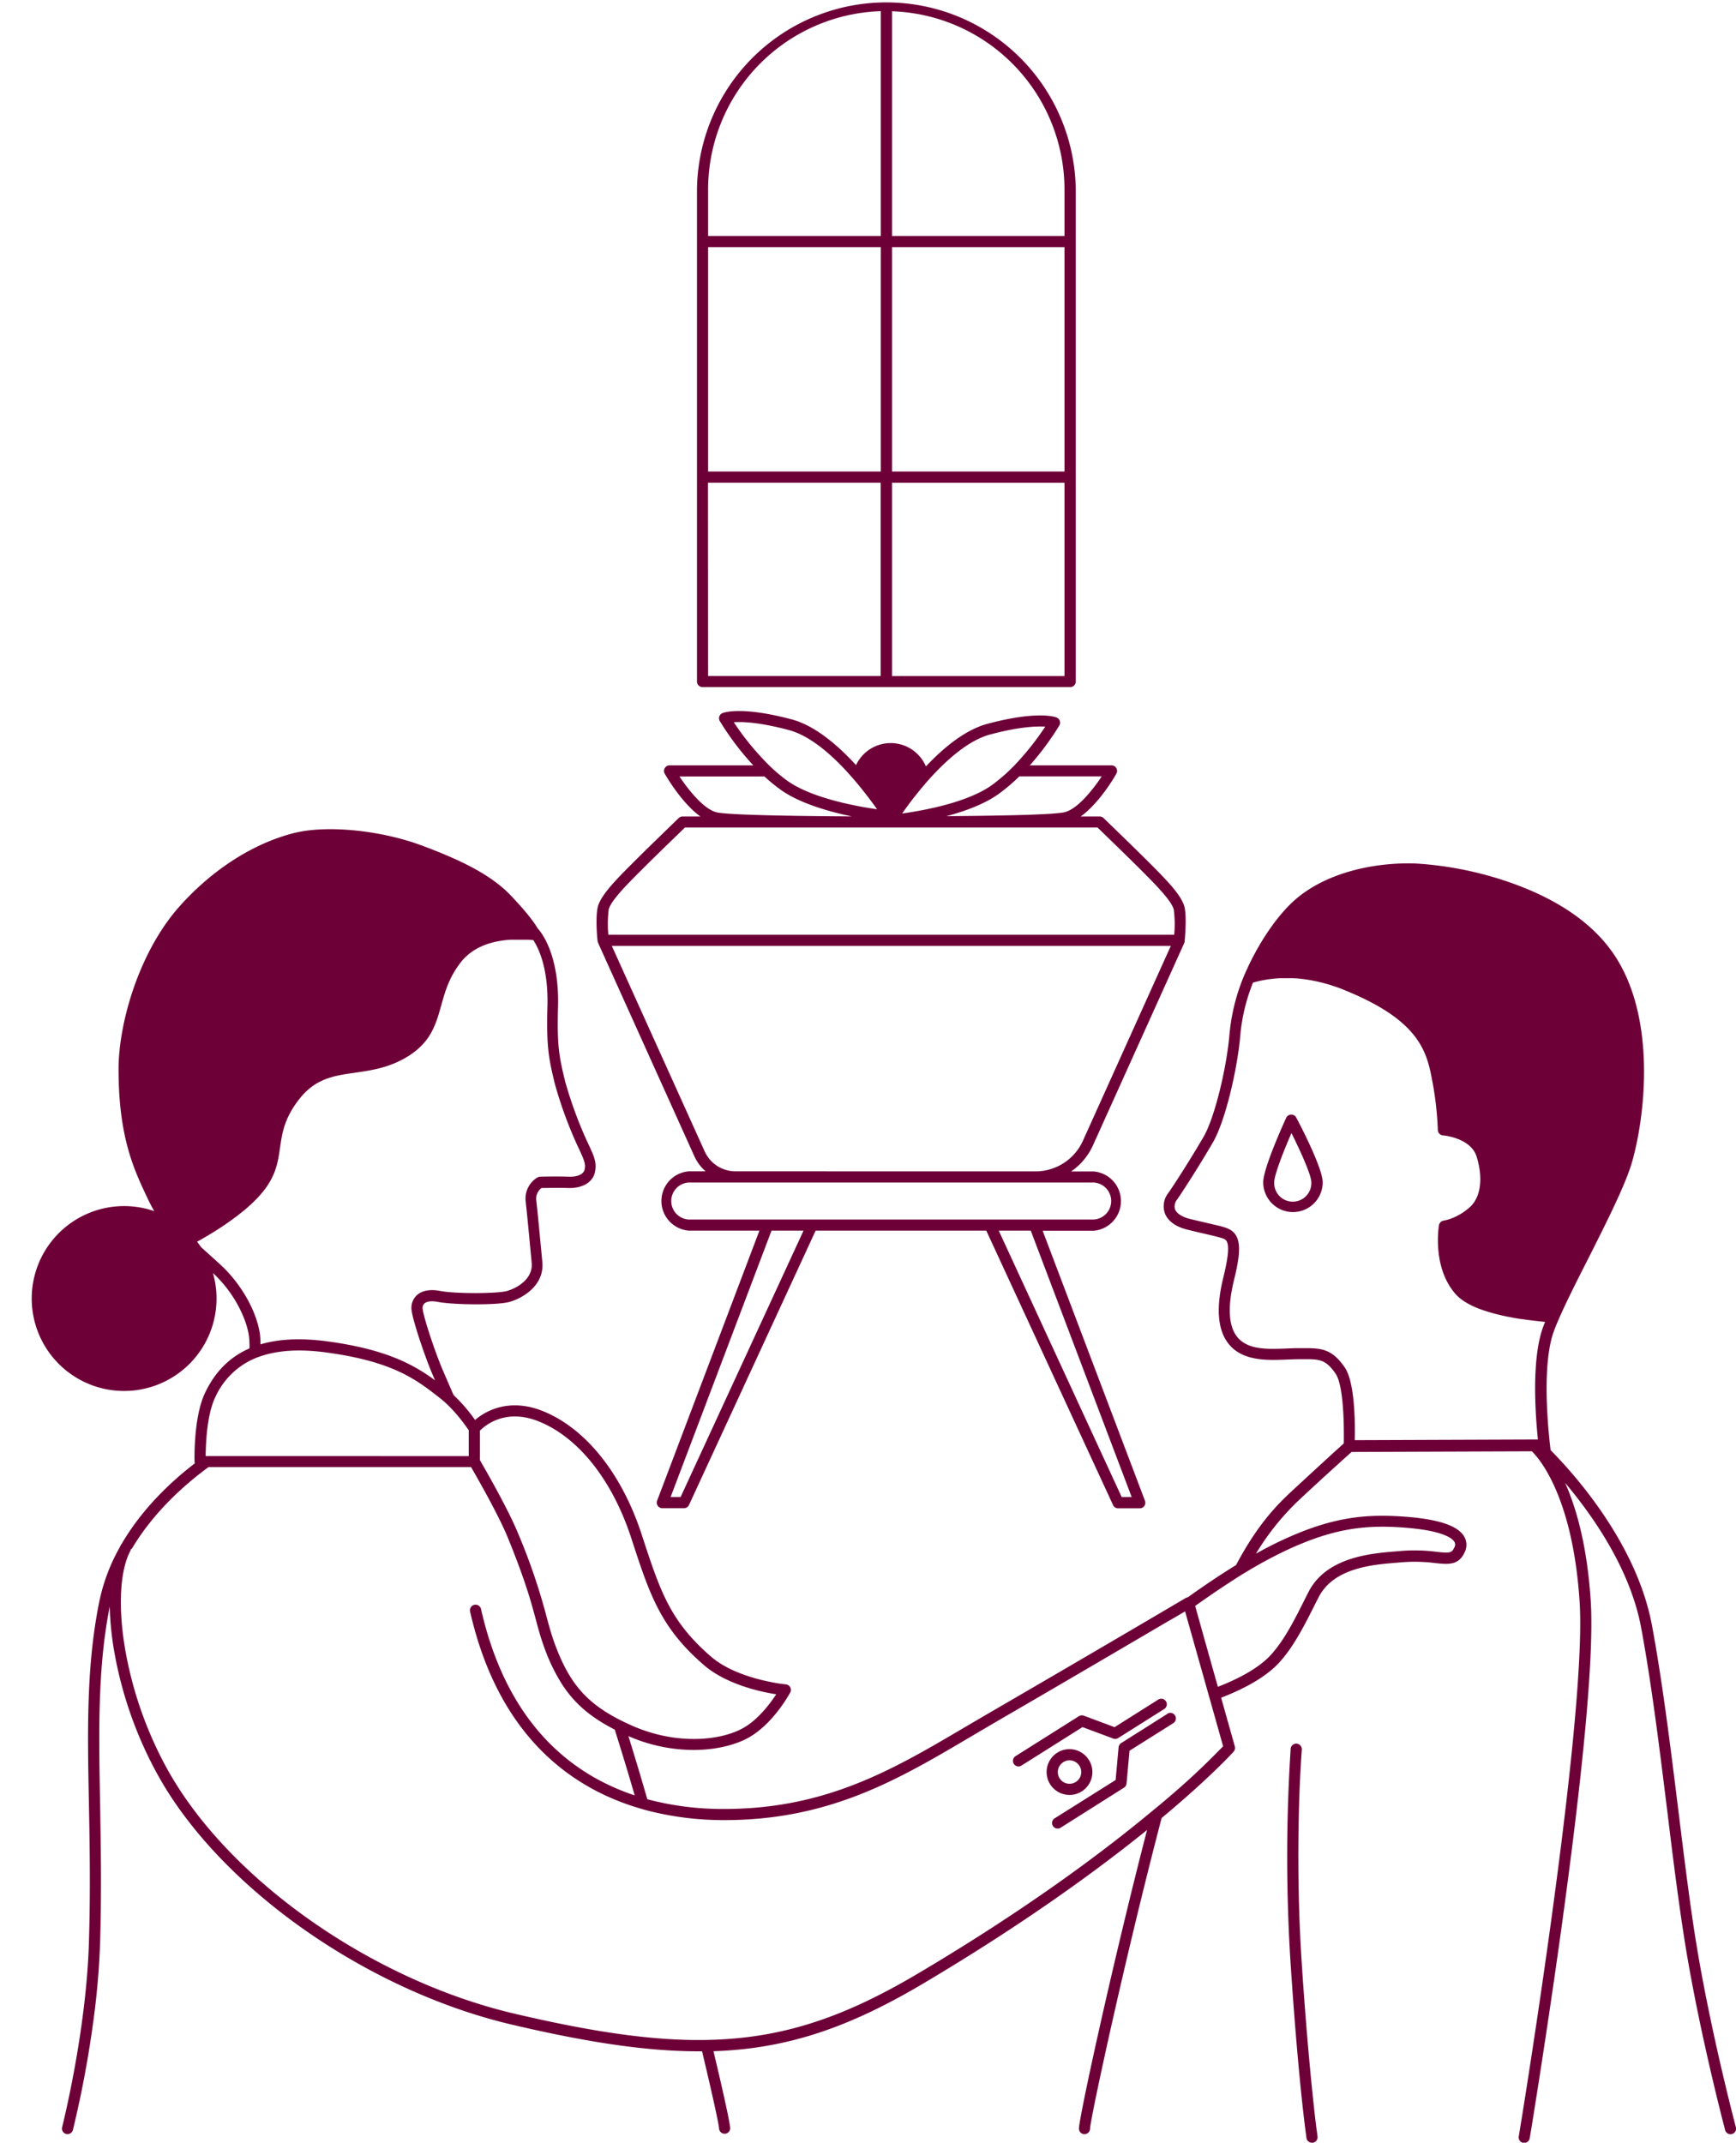 <svg id="Layer_1" data-name="Layer 1" xmlns="http://www.w3.org/2000/svg" viewBox="0 0 583.84 720.37"><defs><style>.cls-1{fill:none;}.cls-2{fill:#6e0038;}</style></defs><path class="cls-1" d="M159.52,539.56a1.88,1.88,0,0,1,2.25,1.41c5.55,24.46,16.84,42.56,33.53,53.81,1.72,1.16,3.5,2.25,5.32,3.26L189,566.17a62.49,62.49,0,0,1-6.1-12.82c-1.08-3-1.78-5.6-2.59-8.62-.85-3.17-1.81-6.77-3.44-11.67l-4.38-11.95c-.54-1.36-1.1-2.77-1.72-4.28-3.07-7.5-10.27-20.09-12.29-23.57H76.12l-7.64,31.82,89.61,16A1.88,1.88,0,0,1,159.52,539.56Z"/><path class="cls-2" d="M201,316.38a.5.5,0,0,0,0,.12,1.12,1.12,0,0,0,.1.31.19.19,0,0,0,0,.07l32.39,71.77a14.85,14.85,0,0,0,3.82,5.14h-5.64a10,10,0,0,0,0,19.94h23.73l-34.4,90.78a1.88,1.88,0,0,0,1.75,2.54h7.27a1.87,1.87,0,0,0,1.7-1.09l42.59-92.23h57.39L374.34,506a1.88,1.88,0,0,0,1.7,1.09h7.27a1.87,1.87,0,0,0,1.55-.81,1.9,1.9,0,0,0,.21-1.73l-34.41-90.78h17.1a10,10,0,0,0,0-19.94h-7.53a21.15,21.15,0,0,0,7.33-8.74l30.77-68.17s0,0,0-.06.07-.21.1-.32a.5.5,0,0,1,0-.12.24.24,0,0,1,0-.08c0-.3.72-7.37,0-11.12-.82-4.08-6.31-9.57-12.13-15.39-5.23-5.23-15.06-14.71-15.16-14.81a1.91,1.91,0,0,0-1.3-.52h-6.4c6.17-4.39,11.34-13.16,12-14.39a1.87,1.87,0,0,0-1.62-2.8H346.34a94.73,94.73,0,0,0,9.92-13.4,1.88,1.88,0,0,0,.15-1.57,1.86,1.86,0,0,0-1.08-1.13c-.63-.25-6.67-2.29-23.28,2.14-7.42,2-14.72,8-20.66,14.32a12.86,12.86,0,0,0-23.49-.45c-6.1-6.65-13.79-13.27-21.61-15.36-16.62-4.43-22.65-2.38-23.28-2.13a1.86,1.86,0,0,0-.93,2.69,93.68,93.68,0,0,0,11.27,14.89H225.18a1.87,1.87,0,0,0-1.62,2.8c.7,1.23,5.87,10,12,14.39h-6a1.89,1.89,0,0,0-1.3.52c-.1.1-9.93,9.58-15.16,14.81-5.82,5.82-11.32,11.32-12.13,15.39-.75,3.75-.06,10.82,0,11.12A.31.31,0,0,0,201,316.38Zm3.68-10.46c.59-3,6.42-8.8,11.11-13.48,4.49-4.5,12.43-12.17,14.56-14.23H369.11c2.14,2.06,10.07,9.73,14.57,14.23,4.68,4.68,10.51,10.51,11.1,13.48a39.48,39.48,0,0,1,.12,8.32H204.59A39.51,39.51,0,0,1,204.7,305.92Zm42.08-63.11c2.92-.21,8.69,0,18.54,2.63,7,1.87,14.09,8,19.81,14.29l1.59,1.78c.56.65,1.11,1.29,1.63,1.92l.24.28c1.94,2.34,3.62,4.55,5,6.42.51.7,1,1.35,1.38,1.94l-1.43-.22c-1.06-.16-2.25-.36-3.53-.59-7.74-1.4-18.69-4.1-25.29-8.84-.63-.45-1.25-.92-1.85-1.41-.76-.6-1.5-1.23-2.22-1.87s-1.37-1.24-2-1.87A91.29,91.29,0,0,1,246.78,242.81ZM333,246.93c8.12-2.17,13.5-2.68,16.77-2.68.67,0,1.26,0,1.76.05a94.68,94.68,0,0,1-10.34,13c-.61.63-1.24,1.25-1.89,1.87S338,260.4,337.27,261c-1.17,1-2.38,2-3.63,2.9-6.93,5-18.62,7.69-26.4,9-1.43.24-2.75.45-3.86.61l.6-.84c.9-1.27,2-2.76,3.25-4.38,1-1.24,2-2.54,3.15-3.88.44-.53.9-1.06,1.36-1.6l.64-.72c.83-.93,1.7-1.86,2.59-2.78C320.35,253.77,326.73,248.6,333,246.93Zm-14.7,27.46c6.23-1.66,12.78-4.05,17.51-7.44a60.22,60.22,0,0,0,7-5.94h27.72c-3.05,4.59-8.4,11.33-12.84,12.12C353,274,332.65,274.28,318.32,274.39Zm-55.81-8.92c6.43,4.61,16.24,7.38,24,9-13.87-.08-39.79-.34-45.13-1.3-4.43-.79-9.78-7.53-12.84-12.12H257.1A56.7,56.7,0,0,0,262.51,265.47ZM377.24,503.3l-41.35-89.57h10.77L380.6,503.3ZM349.2,410H231.73a6.23,6.23,0,0,1,0-12.45h136a6.23,6.23,0,0,1,0,12.45ZM225.53,503.3l33.94-89.57h10.77L228.89,503.3Zm21.78-109.51A11.38,11.38,0,0,1,237,387.11L205.76,318h188l-29.57,65.53a17.5,17.5,0,0,1-15.93,10.28Z"/><path class="cls-2" d="M570.59,654.06c-2.15-13.06-4.07-28.66-6.11-45.18-2.65-21.43-5.39-43.6-8.9-62.44-5.13-27.53-26.09-50.84-34.09-58.91-.82-6.69-3.08-28.71,1.12-40.06.41-1.11.92-2.37,1.57-3.86h0c2.43-5.61,6.09-12.87,10-20.55,6.12-12.13,12.44-24.67,14.63-32.18,4.38-15,8.66-49.18-6.51-70.72-6.93-9.84-18.19-17.62-33.46-23.12a117.64,117.64,0,0,0-32.4-6.72c-13.39-.57-31.62,2.76-42.7,13.87-8.51,8.53-13.91,20.64-14.09,21.06,0,.05-.55,1.08-1.28,2.85a66.36,66.36,0,0,0-4.86,19.4c-1,11.92-5.1,28.42-8.69,34.61-3.94,6.78-9.45,15.48-11.93,19a7.22,7.22,0,0,0-1.14,6.76c.7,1.85,2.58,4.3,7.59,5.53,2.52.63,4.57,1.1,6.27,1.49,2.54.59,4.22,1,5.45,1.39,1.57.52,3.34,1.11.33,13.33-2.75,11.2-1.72,19.12,3.07,23.54s12.05,4.18,18.39,3.92c1.28-.05,2.54-.1,3.74-.11h1c6.12-.06,8.17-.08,11.58,4.85,2.53,3.66,2.9,15.65,2.77,23.46-2,1.78-8.81,8-17.66,16.19-5.58,5.18-11.72,11.78-18.58,24.7-6.35,3.91-12.14,7.91-16.2,10.83a1.81,1.81,0,0,0-.74.25c-.27.16-27.91,16.49-66.18,38.7-2.68,1.56-5.32,3.12-8,4.68-24,14.16-46.62,27.54-81,27.54a98.29,98.29,0,0,1-25.88-3.27c-2.13-7.38-4.27-14.53-6.36-21.22a55,55,0,0,0,21.89,4.65c7.73,0,14.4-1.75,18.82-4.31,8.22-4.78,13.49-14.63,13.71-15a1.87,1.87,0,0,0-1.48-2.74c-.16,0-16.18-1.58-25.15-9.33-13.77-11.89-17.08-22-23.08-40.31l-.25-.77c-6.66-20.35-18.64-35.41-32.87-41.32-8.14-3.38-14.45-2-18.32-.24a20.82,20.82,0,0,0-4.84,3.08,54.79,54.79,0,0,0-7.23-8.37l-3.47-8c-2.66-6.15-6.46-17.59-6.89-20.75a2.18,2.18,0,0,1,.5-2c.8-.76,2.49-1,4.64-.56,5.43,1,20.06,1.16,24.19-.05,4.39-1.28,11.63-5.55,10.88-13.41l-.37-3.9c-.6-6.31-1.27-13.45-1.67-16.87a4.48,4.48,0,0,1,1.77-4.07c1.44,0,5.48-.13,8.75,0,5,.19,8.59-1.92,9.26-5.52.6-3.21-.27-5.06-2.86-10.56a139,139,0,0,1-7.16-19.58c-2.1-8.56-2.8-12.18-2.44-25.21.42-15-4-22.68-5.93-25.3a14.71,14.71,0,0,0-.93-1.14c-.57-1-2.8-4.54-9.11-11.12-5.92-6.16-14.87-11.17-29.93-16.75-14-5.18-32.1-6.92-43-4.13-13.65,3.49-27.25,12.19-38.3,24.52-13.53,15.09-20.6,39-20.6,54.91,0,22.55,5.14,33.51,9.27,42.32.32.7.65,1.38,1,2.06a31.85,31.85,0,0,0,1.76,3.28,31.08,31.08,0,1,0-14.77,60.11A31.08,31.08,0,0,0,71.62,428l.22.2c7.08,6.6,11.07,15.27,11.88,20.93a29.07,29.07,0,0,1,.18,4.19c-6.73,2.93-11.72,8-15.06,15.21-3.8,8.24-3.42,22.33-3.41,22.92a2.1,2.1,0,0,0,.1.51c-7.71,5.9-17.66,15.1-24.68,27.19a1.64,1.64,0,0,0-.26.37c-.12.22-.22.45-.33.68a62.87,62.87,0,0,0-6.86,18.2c-4.35,21.45-4,42.9-3.5,67.74.26,13.86.55,29.57,0,47-.9,30-8.93,61.64-9,62a1.87,1.87,0,0,0,1.34,2.28,1.93,1.93,0,0,0,.47.05,1.86,1.86,0,0,0,1.81-1.4,357.2,357.2,0,0,0,6.88-36.65,259.93,259.93,0,0,0,2.26-26.13c.52-17.56.23-33.32,0-47.22-.45-24.26-.83-45.26,3.24-66a103,103,0,0,0,1.77,16.56,134,134,0,0,0,13.16,37.81c1.69,3.18,3.48,6.26,5.39,9.19,23,35.3,69.16,66.24,114.79,77,24.78,5.83,44.62,8.92,62.18,9h1l.92,0c1.33,5.56,2.47,10.45,3.37,14.45,1.48,6.54,2.33,10.71,2.35,11.52a1.88,1.88,0,0,0,3.75,0c0-1.49-2.16-11.5-5.63-26,25.15-.82,46-8.17,70.82-22.92,33.52-19.89,58.12-37.82,75-51.45-11.9,46.06-22.91,96.89-22.91,100.4a1.86,1.86,0,0,0,1.86,1.86h0a1.89,1.89,0,0,0,1.88-1.86h0c.05-3.12,11.57-56.71,24.07-104.43,16.48-13.72,24.07-22.15,24.22-22.32a1.86,1.86,0,0,0,.4-1.75l-4.61-16.37c6.69-2.58,14.69-6.5,19.56-11.85s8.37-12.23,12.65-20.81l.52-1c5-10,18.19-11.06,26.08-11.71l1.68-.14a54,54,0,0,1,11.49.24c4.44.46,7.94.83,9.95-3.69a5.54,5.54,0,0,0-.24-5.32c-2.27-3.74-9.22-5.92-21.25-6.68-12.59-.78-23.78.35-40.73,8.38-2.63,1.24-5.32,2.66-8,4.15a86,86,0,0,1,14.46-18c6.42-6,11.78-10.85,15-13.76l1.91-1.72.79-.72h1.11l59.53-.22.12.12.56.59c.31.34.67.76,1.09,1.28s.88,1.14,1.38,1.86c4.31,6.23,11.17,20.09,12.9,46.69,2.13,32.8-12.86,131.93-18.43,167.21-.7,4.44-1.26,7.87-1.61,10-.25,1.59-.4,2.5-.42,2.6a1.88,1.88,0,0,0,1.54,2.16,1.62,1.62,0,0,0,.31,0,1.87,1.87,0,0,0,1.84-1.56c0-.07.2-1.2.53-3.22,1.55-9.53,6.26-39.08,10.72-71.73,7.25-53.19,10.36-88.78,9.26-105.76-1.21-18.64-4.9-31.3-8.61-39.63,9.26,11,21.87,28.88,25.56,48.66,3.49,18.73,6.22,40.83,8.86,62.21,2,16.56,4,32.19,6.14,45.33,4.58,27.83,12.07,56.9,13.13,60.92.07.29.12.46.12.48a1.87,1.87,0,0,0,1.81,1.39,2,2,0,0,0,.48-.06,1.87,1.87,0,0,0,1.33-2.29C583.69,714.8,575.48,683.71,570.59,654.06ZM452.26,459.72c-4.12-6-7.65-6.48-13-6.48h-2.73c-1.24,0-2.54.06-3.86.11-5.9.23-12,.48-15.7-2.94s-4.37-10.11-2-19.89c2.55-10.33,2.81-15.92-2.78-17.78-1.4-.47-3.15-.87-5.8-1.48-1.68-.39-3.71-.86-6.22-1.47s-4.45-1.82-5-3.22a3.66,3.66,0,0,1,.7-3.29c2.53-3.63,8.12-12.45,12.1-19.31,4.17-7.19,8.29-25,9.18-36.2a62.36,62.36,0,0,1,4.25-17.43l.24-.07.63-.17.73-.18.7-.16.75-.16.76-.14.78-.13.81-.13.82-.1c.29,0,.57-.07.87-.09l.86-.08.9-.06.91,0,.95,0h.95l1,0,1,0,1,.06c.35,0,.7.06,1.06.1l1,.1,1.11.16,1.07.16c.39.06.78.14,1.18.22s.72.13,1.08.21.83.19,1.25.29.72.16,1.09.26l1.36.38,1.05.3c.52.16,1,.35,1.58.53l.9.3c.84.3,1.69.62,2.56,1,23.64,9.62,27.27,19.38,29.13,29.37a108.35,108.35,0,0,1,2.08,17.55,1.89,1.89,0,0,0,1.57,1.84l.16,0c.1,0,9.37.8,11.33,7.18,2.22,7.28,1.38,13.61-2.26,16.92-.27.24-.54.48-.81.7l-.22.16c-.19.16-.39.32-.59.46s-.23.16-.34.24l-.45.32-.4.24-.38.25-.37.2a3.84,3.84,0,0,1-.39.22l-.38.2-.34.17-.47.22-.21.1-.49.2-.16.06-.45.17-.14.05-.47.16a13,13,0,0,1-1.74.43,1.21,1.21,0,0,0-.37.11l-.2.05a1.61,1.61,0,0,0-.34.24.78.78,0,0,0-.15.1,1.58,1.58,0,0,0-.22.29c0,.06-.1.11-.14.18a2.27,2.27,0,0,0-.2.57c-.09.59-2.33,14.39,5.74,23.33a11.32,11.32,0,0,0,1.05,1l.11.1c.37.31.76.61,1.17.89l.2.14c.41.28.85.54,1.3.8l.25.14c.45.25.93.5,1.42.73l.25.12c.51.23,1,.46,1.57.68l.2.08c.56.21,1.13.43,1.71.63l.07,0c.59.21,1.2.4,1.81.58l.25.08c.59.17,1.18.34,1.79.5l.34.08c.59.16,1.19.3,1.79.44l.37.08c.6.14,1.21.27,1.81.39l.37.07,1.84.35.29.05,1.81.29.2,0,1.82.26.35.05,1.71.21.41.05,1.6.18.44.05,1.5.15h.16c-.24.58-.45,1.13-.64,1.65-3.89,10.5-2.74,28.54-1.78,37.9l-.18,0h0l-61.41.23C455.81,476.7,455.43,464.31,452.26,459.72Zm18.59,53.75c14.38.9,17.58,3.71,18.28,4.88a1.83,1.83,0,0,1,0,1.86c-.85,1.91-1.56,2-6.14,1.48a57.65,57.65,0,0,0-12.22-.24l-1.65.14c-8.11.67-23.2,1.92-29.12,13.76l-.52,1c-4.15,8.32-7.44,14.89-12.06,20-4.31,4.73-11.59,8.32-17.83,10.74l-2.95-10.45-.82-2.93-.87-3.07-3-10.74c2.83-2,6.46-4.56,10.52-7.2,1-.66,2-1.31,3.06-2s2-1.27,3.08-1.91A150,150,0,0,1,432,521.49C448.18,513.81,458.87,512.72,470.85,513.47Zm-78.54,91.39-2.5,2.12L387.33,609C370.63,622.88,345,642,308.85,663.41c-24.46,14.51-44.93,21.68-69.81,22.37l-1.9.05h-4.35c-16.95-.25-36.12-3.29-59.93-8.89-44.76-10.53-90-40.82-112.51-75.38a116.34,116.34,0,0,1-7.18-12.75,129.73,129.73,0,0,1-10.82-32.88c-2.58-14-2.21-26.3.95-33.43.19-.42.38-.83.59-1.22a1.67,1.67,0,0,0,.18-.56l.24,0c7.42-12.56,18.28-22,25.82-27.5h88.3c2,3.48,9.22,16.07,12.29,23.57.62,1.51,1.18,2.92,1.72,4.28,1.87,4.76,3.28,8.65,4.38,11.95,1.63,4.9,2.59,8.5,3.44,11.67.81,3,1.51,5.63,2.59,8.62a62.49,62.49,0,0,0,6.1,12.82c4.25,6.61,9.75,11.25,17.8,15.35,2.21,7,4.47,14.41,6.71,22.12a76.94,76.94,0,0,1-12.84-5.6c-1.82-1-3.6-2.1-5.32-3.26-16.69-11.25-28-29.35-33.53-53.81a1.88,1.88,0,0,0-3.68.09,2.05,2.05,0,0,0,0,.74c7.8,34.3,25.63,52.2,44.37,61.31a82.22,82.22,0,0,0,12.2,4.74c.71.22,1.42.42,2.13.62l2.1.55a103,103,0,0,0,24.7,2.93c35.42,0,58.5-13.63,82.93-28.07q3.93-2.32,7.93-4.66c26.53-15.4,47.94-28,58.68-34.29l1.76-1,3.67-2.16.14.5,4.07,14.43.89,3.16.87,3.06,1.54,5.48.51,1.81.52,1.82,4.25,15.09A252.39,252.39,0,0,1,392.31,604.86ZM72.24,470.09a25.7,25.7,0,0,1,11.5-12.48c.62-.33,1.27-.62,1.92-.9s1.26-.5,1.9-.72c6-2.06,13.29-2.5,22.11-1.31,22.36,3,30.24,9.08,37.85,15l.38.3c.53.41,1,.84,1.55,1.29a40.75,40.75,0,0,1,3.64,3.69c1.3,1.48,2.41,2.91,3.23,4,.52.71.91,1.28,1.19,1.68l.13.2v8.69H69.17v-.25C69.21,485.15,69.61,475.8,72.24,470.09Zm15.19-21.5c-1.1-7.71-6.22-16.79-13-23.14-1.19-1.11-2.47-2.26-3.8-3.45l-3.07-2.78c-.25-.37-.51-.75-.78-1.11s-.33-.43-.5-.65h0l.3-.17.63-.35.67-.38.7-.41c.23-.12.45-.26.68-.39l.76-.45.68-.41.81-.5.68-.41.89-.57.63-.4,1.09-.72.45-.3,1.54-1.06.41-.3,1.14-.82.56-.42,1-.74.6-.48.91-.72L82,407c.3-.25.59-.49.88-.75l.59-.51.87-.79.54-.51c.31-.29.6-.58.9-.88.15-.15.3-.29.44-.44.43-.45.86-.9,1.26-1.35,5.3-6,6-11,6.71-16,.67-4.67,1.35-9.51,6.09-15.79,5.59-7.42,11.87-8.31,19.15-9.35,5.16-.74,11-1.57,16.94-5,8.44-4.89,10.15-11,12-17.54,1.31-4.73,2.67-9.61,6.76-14.78.4-.49.81-.95,1.24-1.39.16-.16.33-.29.49-.44s.56-.53.86-.77.42-.32.63-.47.53-.4.81-.59l.72-.43c.27-.16.53-.32.8-.46s.53-.27.8-.39.52-.26.78-.37.57-.22.86-.33l.77-.29.9-.28.76-.22.94-.23.74-.16,1-.17.71-.12,1-.12.69-.08,1-.07.67,0,1,0h2.21l.87,0,.64,0,.78,0,.68.05.64.06.23,0h0c1.85,2.82,5.11,9.64,4.76,22.31-.38,13.66.45,17.67,2.54,26.21a140.22,140.22,0,0,0,7.41,20.28c2.58,5.48,2.92,6.39,2.57,8.28-.31,1.64-2.39,2.59-5.43,2.47-4.17-.16-9.34,0-9.56,0a1.85,1.85,0,0,0-.86.24,8.29,8.29,0,0,0-4,8c.39,3.38,1.07,10.51,1.66,16.79l.37,3.91c.52,5.42-4.91,8.5-8.2,9.46S153.18,435,148,434c-4.35-.82-6.71.38-7.91,1.53a5.84,5.84,0,0,0-1.63,5.2c.51,3.74,4.59,15.8,7.16,21.73l.69,1.59c-7-5.14-16.24-10.4-36.18-13.09-8.82-1.18-16.3-.84-22.53,1A27.75,27.75,0,0,0,87.43,448.59ZM161.38,481c1.75-1.78,8.73-7.74,20.14-3,13.22,5.49,24.43,19.72,30.75,39l.25.77c6,18.35,9.63,29.42,24.19,42,7.53,6.51,19,9,24.35,9.84-2,3-5.88,8.3-10.87,11.2-7.5,4.36-22.43,6-37.47-.59-1-.44-1.95-.89-2.88-1.33s-1.59-.79-2.35-1.19-1.63-.89-2.4-1.34c-9.38-5.54-14.39-12.3-18.72-24.29-1-2.83-1.7-5.37-2.49-8.31a204.41,204.41,0,0,0-9.69-28.35c-2.89-7.06-9.09-18.08-11.78-22.76l-1-1.77V481Z"/><path class="cls-2" d="M442.74,715.59c-.5-4-1.49-12.52-2.67-25.86-.71-8-1.48-17.76-2.25-29.31-1.3-19.51-1.31-37.51-1-50.68s1-21.48,1-21.65a1.88,1.88,0,0,0-3.74-.29,563.39,563.39,0,0,0,0,72.87c2,30.09,4,48.08,4.89,54.92.26,2.07.41,3.13.41,3.18a1.88,1.88,0,0,0,1.85,1.6,1.23,1.23,0,0,0,.27,0,1.86,1.86,0,0,0,1.59-2.12S443,717.31,442.74,715.59Z"/><path class="cls-2" d="M434.21,374.72h0a1.88,1.88,0,0,0-1.65,1.09c-.79,1.72-7.72,16.93-7.72,21.68a10,10,0,1,0,20,0c0-4.7-7.41-19-8.89-21.77A1.87,1.87,0,0,0,434.21,374.72Zm-5.68,22.77c0-2.45,3.11-10.39,5.8-16.57,3.09,6.17,6.69,14.14,6.69,16.57a6.25,6.25,0,1,1-12.49,0Z"/><path class="cls-2" d="M236.28,231H359.92a1.87,1.87,0,0,0,1.87-1.87V64.32a1.27,1.27,0,0,0,0-.2v0c0-.14,0-.27,0-.41a63.7,63.7,0,0,0-127.39,0c0,.14,0,.27,0,.4v0c0,.07,0,.13,0,.2V229.17A1.88,1.88,0,0,0,236.28,231Zm1.87-166.48a2.28,2.28,0,0,0,0-.26l0-.61a60,60,0,0,1,58.07-59.9V79.33H238.15ZM358,227.29H300v-65H358ZM238.15,83.07h58.07v75.45H238.15ZM358,158.52H300V83.07H358Zm-119.89,3.75h58.07v65H238.15ZM358,64.56V79.33H300V3.79A60,60,0,0,1,358,63.69v.61A2.26,2.26,0,0,0,358,64.56Z"/><path class="cls-2" d="M392.57,576.2,377.07,586a1.92,1.92,0,0,0-.87,1.42l-1,11L354.7,611.3a1.87,1.87,0,0,0-.59,2.58,1.89,1.89,0,0,0,2.58.59L378,601a1.86,1.86,0,0,0,.87-1.42l1-11,14.72-9.27a1.87,1.87,0,1,0-2-3.17Z"/><path class="cls-2" d="M374.39,584.49a1.86,1.86,0,0,0,1.65-.17l15.5-9.76a1.87,1.87,0,0,0-2-3.17l-14.71,9.27-10.34-3.86a1.89,1.89,0,0,0-1.65.17L341.53,590.4a1.88,1.88,0,0,0,1,3.46,1.84,1.84,0,0,0,1-.29l20.52-12.93Z"/><path class="cls-2" d="M358,603.25a7.67,7.67,0,0,0,9.19-5.79,7.59,7.59,0,0,0-1-5.8,7.69,7.69,0,1,0-8.2,11.59Zm-.4-10.83a3.94,3.94,0,0,1,5.94,4.21,3.89,3.89,0,0,1-1.74,2.46,3.94,3.94,0,1,1-4.2-6.67Z"/></svg>